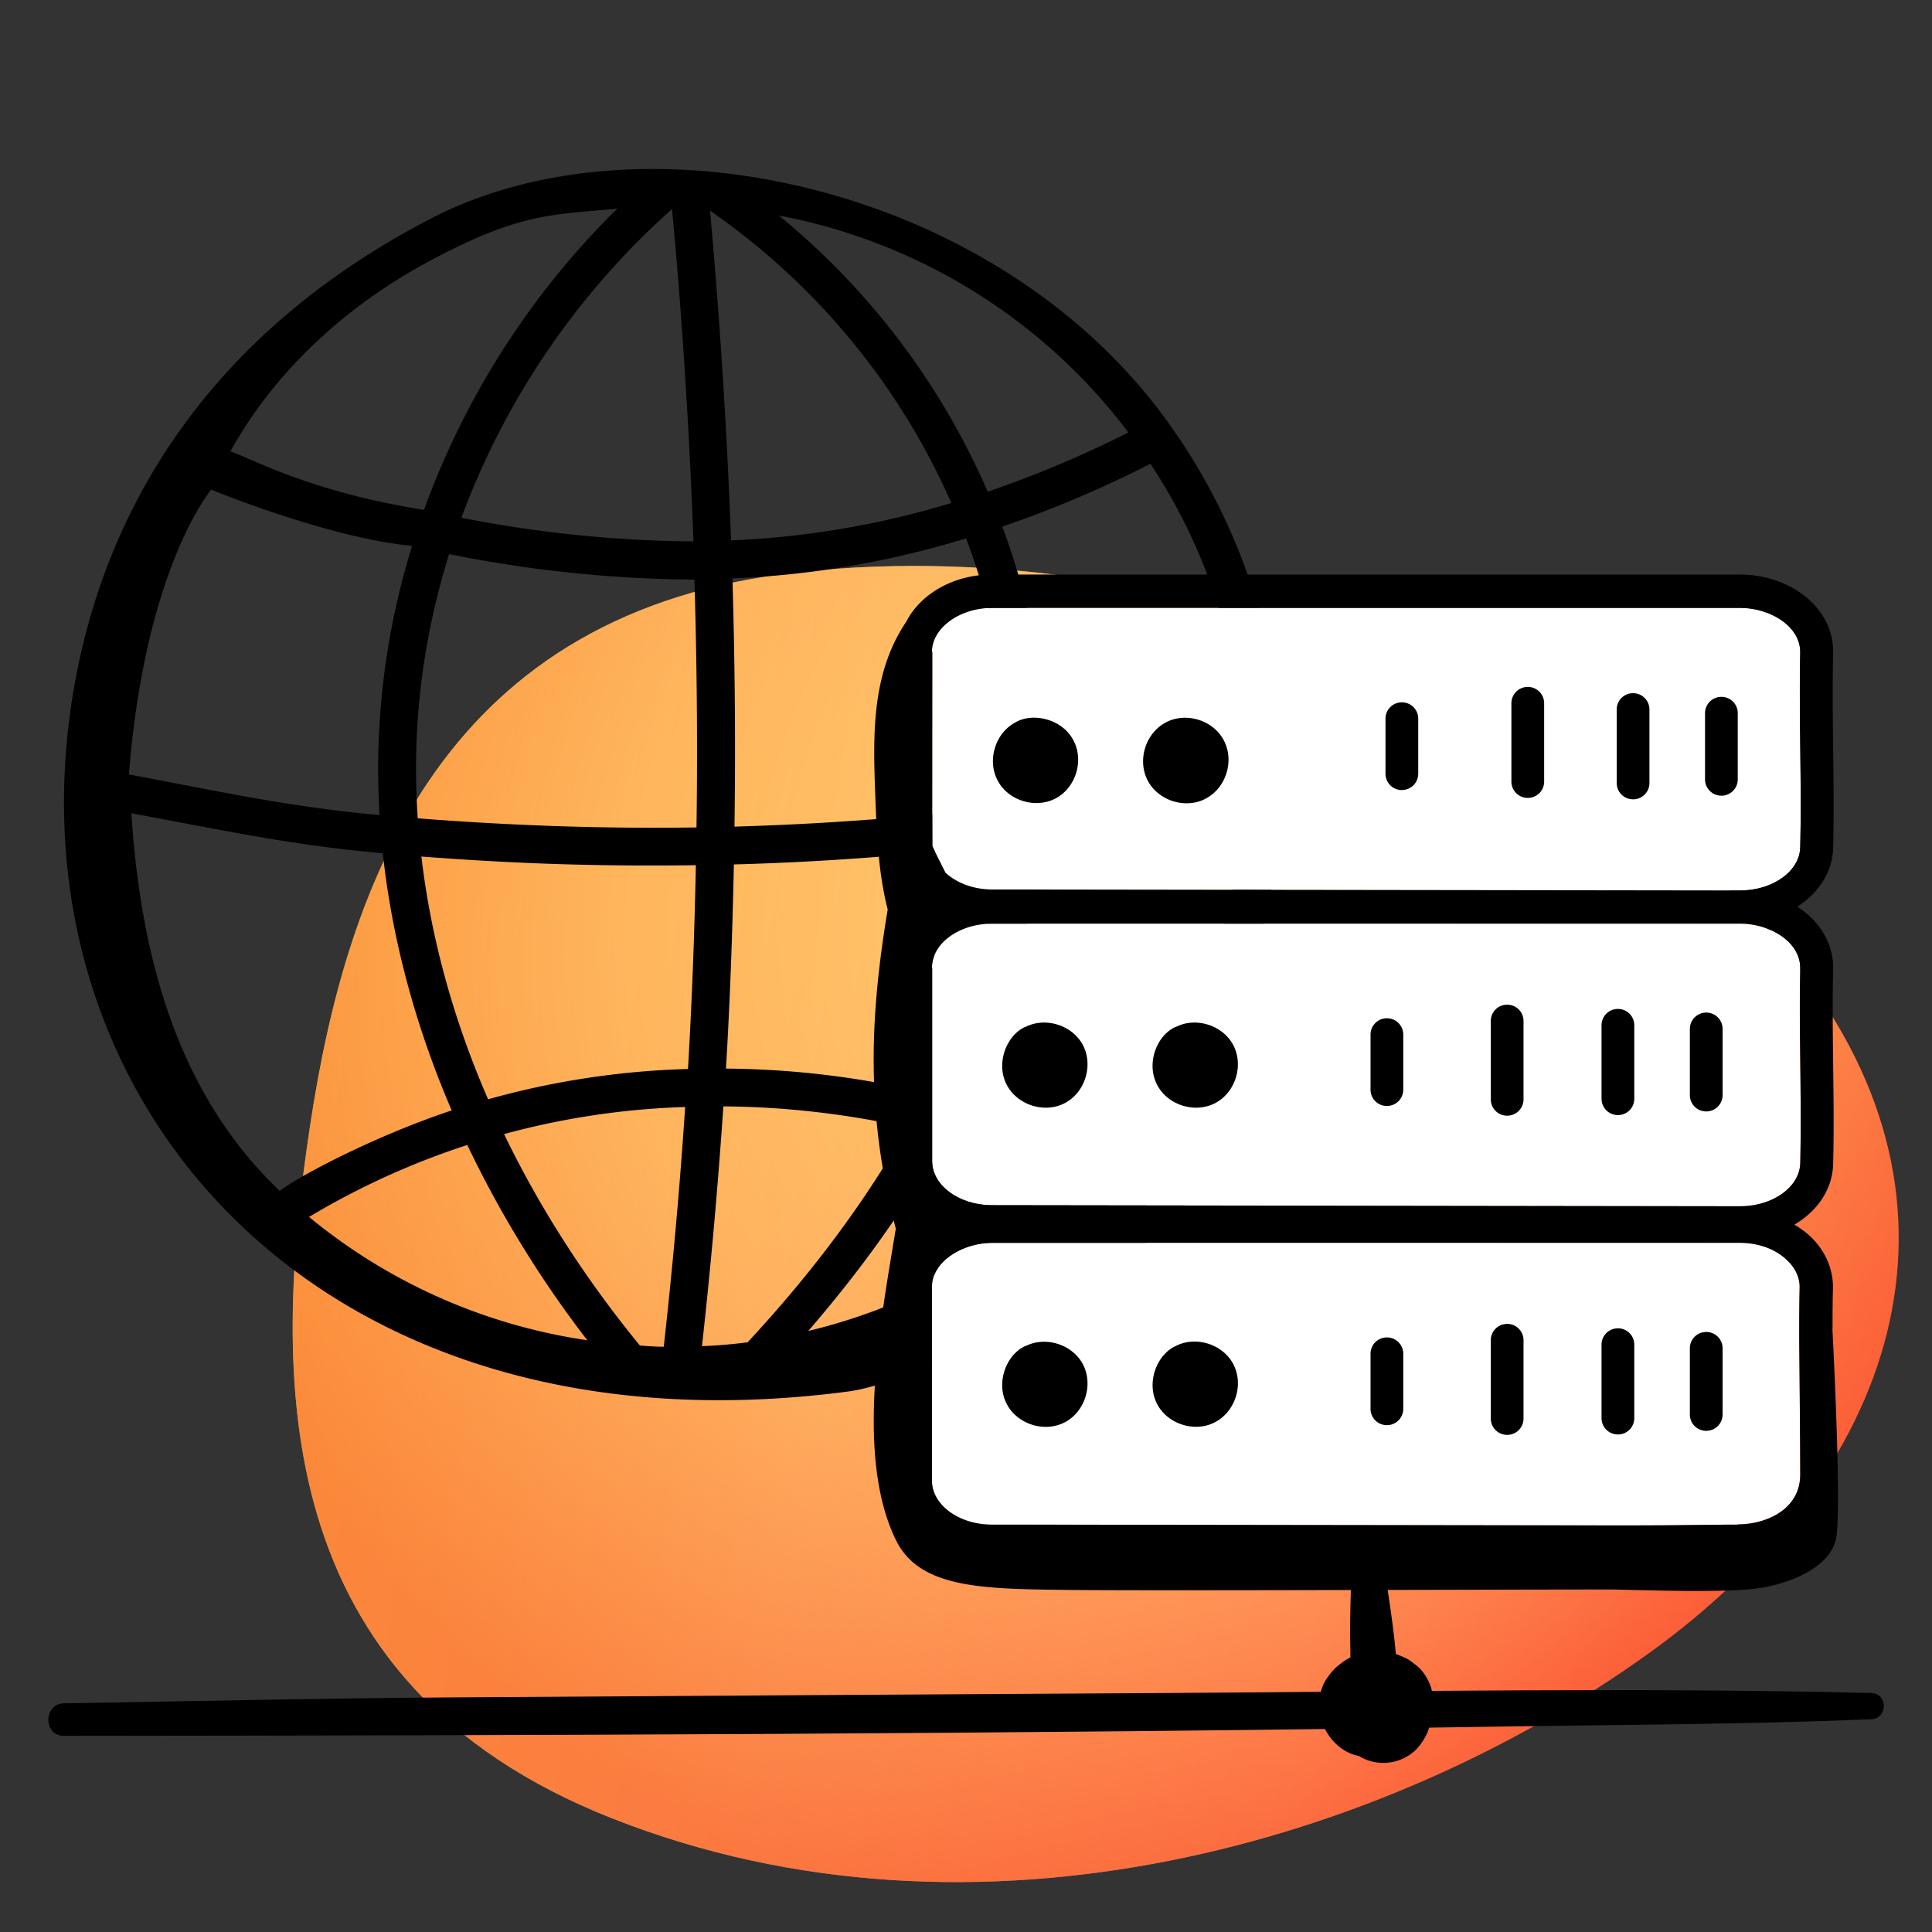 <svg width="80" height="80" viewBox="0 0 80 80" fill="none" xmlns="http://www.w3.org/2000/svg"><rect x="0" y="0" width="80" height="80" fill="#333333" stroke="none"/><g clip-path="url(#a)"><path fill-rule="evenodd" clip-rule="evenodd" d="M12.844 46.587c1.537-10.172 5.593-21.33 20.3-22.902 16.229-1.735 32.982 5.76 41.268 16.32 7.816 9.962 4.159 21.046-6.139 28.452-10.873 7.82-27.772 12.817-42.93 6.836-14.26-5.627-14.09-18.185-12.5-28.706Z" fill="url(#b)"/><path fill-rule="evenodd" clip-rule="evenodd" d="M12.844 46.587c1.537-10.172 5.593-21.33 20.3-22.902 16.229-1.735 32.982 5.76 41.268 16.32 7.816 9.962 4.159 21.046-6.139 28.452-10.873 7.82-27.772 12.817-42.93 6.836-14.26-5.627-14.09-18.185-12.5-28.706Z" fill="url(#c)" fill-opacity=".5"/><g style="mix-blend-mode:multiply" clip-path="url(#d)"><path d="M39.753 58.435a77.454 77.454 0 0 0 3.34-2.36c.033-.05.058-.092.1-.142 1.908-2.101 3.833-4.152 5.958-6.027.05-.042.1-.075.151-.117.745-1.356 1.599-2.654 2.377-3.993l-2.034-.98c4.955-8.462 4.528-19.058-1.096-27.069C41.602 7.77 26.78 4.413 17.843 9.05 8.419 13.94 4.519 21.196 3.205 27.733c-3.473 17.285 9.6 32.845 31.945 29.882 1.03-.134 2.937-.82 4.168-1.482l.427 2.302h.008Zm.594-18.071c-.703-.335-1.406-.678-2.109-1.013a.777.777 0 0 0-1.113.753c-.2.335-.402.678-.603 1.013.243 1.314.486 2.603.729 3.892a37.106 37.106 0 0 0-7.19-.761c.168-2.804.268-5.625.327-8.454 3.758-.1 7.482-.386 11.147-.837a29.82 29.82 0 0 1-1.188 5.407Zm1.347-6.998c-3.707.469-7.473.754-11.281.862.05-3.406.017-6.83-.084-10.278a38.19 38.19 0 0 0 9.675-1.658c1.33 3.532 1.942 7.249 1.69 11.083v-.009Zm6.537 10.773c-2.16-1.038-4.31-2.068-6.47-3.097a31.056 31.056 0 0 0 1.365-6.286c2.82-.385 5.607-.888 8.352-1.482a23.51 23.51 0 0 1-3.247 10.856v.009Zm3.272-12.464a110.391 110.391 0 0 1-8.227 1.482c.201-3.708-.343-7.517-1.774-11.35a47.038 47.038 0 0 0 6.135-2.603 23.288 23.288 0 0 1 3.866 12.471Zm-4.779-13.769A45.587 45.587 0 0 1 40.9 20.36a30.427 30.427 0 0 0-8.646-11.434 23.615 23.615 0 0 1 14.47 8.981Zm-7.331 2.921a36.475 36.475 0 0 1-9.122 1.549 257.262 257.262 0 0 0-.87-13.652 28.848 28.848 0 0 1 9.992 12.103ZM27.827 8.657c.435 4.654.72 9.233.887 13.76a51.33 51.33 0 0 1-9.608-.979 31.98 31.98 0 0 1 8.72-12.781Zm-9.993 2.126c3.733-1.992 5.03-1.883 7.725-2.143a33.516 33.516 0 0 0-8.001 12.472c-4.762-.745-7.248-2.185-8.018-2.419 1.7-3.089 4.553-5.918 8.294-7.91Zm-9.089 9.492s4.871 2.009 8.32 2.327a31.161 31.161 0 0 0-1.348 11.15c-3.825-.352-6.57-.972-10.378-1.683.67-8.571 3.406-11.794 3.406-11.794Zm-3.314 13.4c3.825.704 6.587 1.315 10.42 1.658.385 3.558 1.347 7.148 2.853 10.647-3.197 1.063-6.327 2.72-7.122 3.332-4.142-3.943-5.74-9.484-6.143-15.628l-.008-.008Zm7.365 16.716a32.11 32.11 0 0 1 6.553-2.98 45.04 45.04 0 0 0 4.971 8.086 23.434 23.434 0 0 1-11.524-5.106Zm14.688 5.374c-.335 0-.661-.025-.988-.05-2.276-2.779-4.16-5.725-5.624-8.755a32.397 32.397 0 0 1 7.499-1.122 219.69 219.69 0 0 1-.887 9.927Zm1.004-11.5a34.065 34.065 0 0 0-8.277 1.255c-1.44-3.306-2.368-6.688-2.762-10.053 4.46.343 7.9.402 11.365.36a217.74 217.74 0 0 1-.326 8.446v-.009Zm.36-10.003c-3.825.058-7.683-.075-11.55-.377-.242-3.6.134-7.19 1.298-10.94A53.106 53.106 0 0 0 28.756 24c.1 3.448.134 6.872.084 10.262h.008Zm.218 21.486c.368-3.306.66-6.612.887-9.935 2.544.017 5.096.31 7.616.87-1.708 3.022-3.917 6.002-6.612 8.898a19.95 19.95 0 0 1-1.883.16l-.009.007Zm4.402-.636c1.732-2 3.247-4.034 4.527-6.085.26 1.373.51 2.745.77 4.118a23.452 23.452 0 0 1-5.297 1.967Z" fill="#000"/><path d="M38.59 26.996c0-.988 1.138-1.825 2.494-1.825h30.974c1.23 0 2.51.754 2.486 1.867-.059 2.704.067 5.382 0 8.052-.025.988-1.139 1.783-2.494 1.783l-30.966-.042c-.787 0-1.482-.276-1.933-.695-.176-.351-.377-.744-.544-1.096-.009-.276 0-6.052 0-8.052l-.017.008ZM38.59 40.07c0-1.004 1.121-1.824 2.494-1.824h30.974c1.23 0 2.51.753 2.486 1.867-.059 2.695.067 5.382 0 8.052-.025.988-1.139 1.783-2.494 1.783l-30.966-.042c-1.373 0-2.486-.82-2.486-1.825v-8.01h-.008ZM71.957 63.131c-1.221 0-2.134.034-4.854.034-18.479-.026-24.103-.034-25.567-.034h-.126.017-.226.008H41.067c-.008 0-.008 0 0 0-1.364 0-2.477-.82-2.477-1.825v-8.01c0-1.088 1.297-1.833 2.485-1.833h30.966c.804 0 1.532.276 2.009.77.226.226.485.603.469 1.105-.017.711-.017 1.423-.017 2.134 0 0 .042 4.169.042 5.592s-1.381 2.059-2.603 2.059l.016.008Z" fill="#fff"/><path d="M43.703 33.065c.837-.435 1.189-1.557.753-2.394-.468-.92-1.715-1.18-2.418-.753-.829.443-1.172 1.565-.728 2.402.435.829 1.556 1.18 2.393.745ZM49.93 33.065c.837-.436 1.188-1.557.753-2.394-.427-.837-1.54-1.197-2.385-.77-.034.016-.017.008-.042.025-.828.443-1.172 1.565-.728 2.402.444.837 1.565 1.18 2.394.745l.008-.008ZM58.048 32.713a.675.675 0 0 0 .678-.678V29.76a.675.675 0 0 0-.678-.678.675.675 0 0 0-.678.678v2.276c0 .377.301.678.678.678ZM63.262 33.04a.675.675 0 0 0 .678-.678v-3.24a.675.675 0 0 0-.678-.678.675.675 0 0 0-.678.678v3.24c0 .376.301.678.678.678ZM67.622 33.099a.675.675 0 0 0 .678-.678v-3.039a.675.675 0 0 0-.678-.678.675.675 0 0 0-.678.678v3.038c0 .377.302.678.678.678ZM71.28 32.948a.675.675 0 0 0 .677-.678v-2.738a.675.675 0 0 0-.677-.677.675.675 0 0 0-.678.677v2.738c0 .376.3.678.677.678ZM44.088 45.679c.837-.435 1.188-1.549.762-2.386-.427-.837-1.549-1.197-2.386-.77h-.016c-.779.352-1.23 1.524-.754 2.41.444.83 1.557 1.181 2.394.746ZM50.315 45.679c.837-.435 1.188-1.549.761-2.386-.427-.837-1.548-1.197-2.385-.77h-.017c-.778.352-1.23 1.515-.753 2.41.435.83 1.557 1.181 2.394.746ZM57.428 45.796a.675.675 0 0 0 .678-.678v-2.276a.675.675 0 0 0-.678-.678.675.675 0 0 0-.677.678v2.276c0 .377.3.678.677.678ZM62.408 46.198a.675.675 0 0 0 .678-.678v-3.24a.675.675 0 0 0-.678-.678.675.675 0 0 0-.678.679v3.239c0 .377.302.678.678.678ZM66.994 46.173a.675.675 0 0 0 .678-.678v-3.039a.675.675 0 0 0-.678-.678.675.675 0 0 0-.678.678v3.039c0 .376.302.678.678.678ZM70.651 46.022a.675.675 0 0 0 .678-.678v-2.737a.675.675 0 0 0-.677-.678.675.675 0 0 0-.678.678v2.737c0 .377.3.678.677.678ZM42.464 55.74h-.016c-.779.352-1.23 1.523-.754 2.41.444.83 1.557 1.18 2.394.746.837-.436 1.188-1.549.762-2.386-.427-.837-1.549-1.197-2.386-.77ZM48.691 55.74h-.017c-.77.352-1.23 1.515-.753 2.41.31.587.962.93 1.607.93 1.356 0 2.1-1.498 1.548-2.578-.427-.837-1.548-1.197-2.385-.77v.008ZM57.428 55.38a.675.675 0 0 0-.677.678v2.277c0 .377.3.678.677.678a.675.675 0 0 0 .678-.678v-2.277a.675.675 0 0 0-.678-.678ZM62.408 54.82a.675.675 0 0 0-.678.677v3.24c0 .376.302.678.678.678a.675.675 0 0 0 .678-.678v-3.24a.675.675 0 0 0-.678-.678ZM66.994 55.003a.675.675 0 0 0-.678.678v3.039c0 .377.302.678.678.678a.675.675 0 0 0 .678-.678V55.68a.675.675 0 0 0-.678-.678ZM70.651 55.154a.675.675 0 0 0-.677.678v2.737c0 .377.3.678.677.678a.675.675 0 0 0 .678-.678v-2.737a.675.675 0 0 0-.677-.678Z" fill="#000"/><path d="M75.882 55.02c0-.552 0-1.105.017-1.657.017-.762-.284-1.507-.862-2.093a3.722 3.722 0 0 0-.736-.56c.954-.561 1.581-1.465 1.606-2.52.068-2.72-.066-5.39 0-8.06.017-.762-.292-1.499-.861-2.085a4.047 4.047 0 0 0-.62-.502c.879-.57 1.456-1.431 1.481-2.436.068-2.72-.066-5.39 0-8.06.042-1.892-1.799-3.256-3.85-3.256H41.076c-1.59 0-2.962.803-3.548 1.95-1.456 2.16-1.381 4.704-1.28 7.307.058 1.549.125 3.105.51 4.612-.804 4.805-.846 8.647.335 13.217-.595 3.658-1.716 9.358 0 12.882.97 2.009 3.565 2.034 7.097 2.076 3.54.041 16.989-.017 22.605-.017 1.506.033 3.958.117 5.548 0 1.599-.117 3.515-.887 3.7-2.193.184-1.306-.076-6.839-.168-8.613l.008.008ZM38.59 26.996c0-.987 1.138-1.824 2.494-1.824h30.974c1.23 0 2.51.753 2.485 1.866-.058 2.704.067 5.382 0 8.052-.025.988-1.138 1.783-2.494 1.783l-30.965-.041c-.787 0-1.482-.277-1.934-.695-.175-.352-.376-.745-.544-1.097-.008-.276 0-6.052 0-8.052l-.016.008Zm0 13.075c0-1.005 1.121-1.825 2.494-1.825h30.974c1.23 0 2.51.753 2.485 1.867-.058 2.695.067 5.382 0 8.052-.025.988-1.138 1.783-2.494 1.783l-30.965-.042c-1.373 0-2.486-.82-2.486-1.825v-8.01h-.008Zm33.367 23.06c-1.222 0-2.134.033-4.854.033-18.479-.025-24.103-.033-25.567-.033h-.126.017-.226.008H41.067c-.008 0-.008 0 0 0-1.364 0-2.477-.82-2.477-1.825v-8.01c0-1.088 1.297-1.833 2.485-1.833h30.966c.803 0 1.532.276 2.009.77.225.226.485.603.468 1.105-.017.711-.017 1.423-.017 2.134 0 0 .042 4.169.042 5.592 0 1.422-1.38 2.059-2.602 2.059l.016.008Z" fill="#000"/><path d="M55.956 65.115c-.025 1.02-.067 2.042-.042 3.063.008.51 0 1.021.033 1.532.017.301.034.62.1.912.101.486.553.854 1.055.787.88-.117.87-1.08.812-1.758-.042-.51-.1-1.02-.15-1.531-.11-1.072-.285-2.135-.436-3.198-.05-.335-.46-.544-.761-.494a.693.693 0 0 0-.603.678l-.008.009Z" fill="#000"/><path d="M55.813 70.522c-.334.31-.451.812-.31 1.247.126.41.428.745.796.963.435.25.92.326 1.414.217.385-.084.77-.31 1.021-.61.31-.377.52-.813.52-1.307 0-.418-.143-.853-.386-1.197a3.839 3.839 0 0 0-.946-.929c-.326-.226-.761-.2-1.13-.134a1.85 1.85 0 0 0-1.373 1.28 1.67 1.67 0 0 0-.016.838c.067.285.201.502.385.72.067.075.134.126.21.184.075.059.142.117.234.16.176.083.352.167.544.192.402.058.803.075 1.188-.076.46-.167.846-.418 1.114-.845.091-.15.167-.31.2-.486.026-.15.059-.31.042-.46-.017-.15-.025-.318-.084-.46a2.041 2.041 0 0 0-.451-.737 1.826 1.826 0 0 0-.243-.2c-.092-.076-.184-.151-.293-.202-.393-.2-.854-.343-1.297-.31-.243.017-.494.05-.72.134-.15.06-.31.118-.452.201-.142.084-.268.185-.393.285-.176.142-.31.318-.435.494a1.774 1.774 0 0 0-.268.603 2.2 2.2 0 0 0 .234 1.607c.326.569.929 1.038 1.607 1.038.41 0 .795-.227 1.004-.578.109-.184.16-.377.16-.586 0-.21-.051-.402-.16-.586-.05-.109-.15-.21-.217-.301l.184.243c-.11-.143-.201-.302-.327-.427a1.942 1.942 0 0 1-.167-.201l.2.26a1.25 1.25 0 0 1-.15-.252l.126.302a.824.824 0 0 1-.067-.235l.042.335a.871.871 0 0 1 0-.21l-.042.336a.928.928 0 0 1 .058-.218l-.125.301a.817.817 0 0 1 .125-.2l-.192.25c.058-.075.125-.142.2-.2l-.25.192c.092-.067.184-.125.284-.167l-.301.125c.109-.042.218-.075.335-.092l-.335.042c.109-.017.218-.017.326 0l-.334-.042c.117.017.225.05.334.092l-.293-.125c.092.041.176.092.26.15l-.251-.192c.058.05.108.092.15.15l-.192-.25c.033.05.059.091.084.15l-.126-.293a.626.626 0 0 1 .033.134l-.041-.326v.108l.041-.326s-.016.075-.025.109l.126-.293a.531.531 0 0 1-.067.117l.192-.251a.773.773 0 0 1-.117.117l.251-.193c-.067.05-.142.1-.226.134l.293-.125a1.178 1.178 0 0 1-.293.084l.327-.042c-.1.017-.201.017-.302 0l.327.042a.913.913 0 0 1-.2-.059l.292.126a1.909 1.909 0 0 1-.134-.076l.243.193s-.059-.059-.084-.092l.193.242s-.034-.05-.042-.075l.125.285s-.025-.067-.025-.11l.042.319v-.109l-.042.318c0-.042.017-.092.034-.134l-.117.285c.025-.05.05-.1.083-.142l-.184.242c.034-.05.075-.083.126-.125l-.243.184c.05-.034.1-.067.159-.092l-.285.117c.05-.017.1-.033.16-.042l-.319.042h.176l-.594-.16c.067.043.125.085.184.135l-.243-.184c.134.108.26.226.368.36l-.184-.235c.067.092.134.184.176.293l-.117-.276a.929.929 0 0 1 .067.251l-.042-.31v.193l.042-.31a.663.663 0 0 1-.05.184l.117-.276a.97.97 0 0 1-.117.201l.175-.234c-.067.092-.15.167-.242.234l.226-.176a.982.982 0 0 1-.226.126l.26-.109c-.118.05-.227.092-.352.109l.276-.034c-.075.009-.15.009-.226 0l.268.034a1.525 1.525 0 0 1-.21-.059l.226.1a.6.6 0 0 1-.175-.1l.184.142c-.042-.033-.084-.066-.117-.117l.142.184s-.042-.067-.059-.108l.092.209-.025-.092.034.226v-.076l-.034.227.025-.1-.083.2.025-.05c.192-.368.117-.804-.21-1.063-.326-.26-.778-.218-1.079.067l-.034.025Z" fill="#000"/><path d="M2.653 71.878c19.65-.017 39.31-.076 58.952-.377 5.289-.084 10.587-.092 15.876-.31.695-.025.703-1.07 0-1.088-9.675-.234-19.366-.058-29.04 0-9.969.059-19.945.118-29.912.184-5.29.034-10.579.16-15.876.243-.862.017-.87 1.348 0 1.348Z" fill="#000"/></g></g><defs><clipPath id="a"><path fill="#fff" d="M0 0h80v80H0z"/></clipPath><clipPath id="d"><path fill="#fff" transform="translate(2 7)" d="M0 0h76v66H0z"/></clipPath><radialGradient id="c" cx="0" cy="0" r="1" gradientUnits="userSpaceOnUse" gradientTransform="matrix(-51.788 20.508 -16.741 -42.274 61.928 34.945)"><stop stop-color="#FFEF5C"/><stop offset=".333" stop-color="#FFCD6B"/><stop offset=".667" stop-color="#FF8E54"/><stop offset="1" stop-color="#F82417"/></radialGradient><linearGradient id="b" x1="12.776" y1="47.03" x2="78.092" y2="56.154" gradientUnits="userSpaceOnUse"><stop stop-color="#FFEF5C"/><stop offset=".333" stop-color="#FFCD6B"/><stop offset=".667" stop-color="#FF8E54"/><stop offset="1" stop-color="#F82417"/></linearGradient></defs></svg>